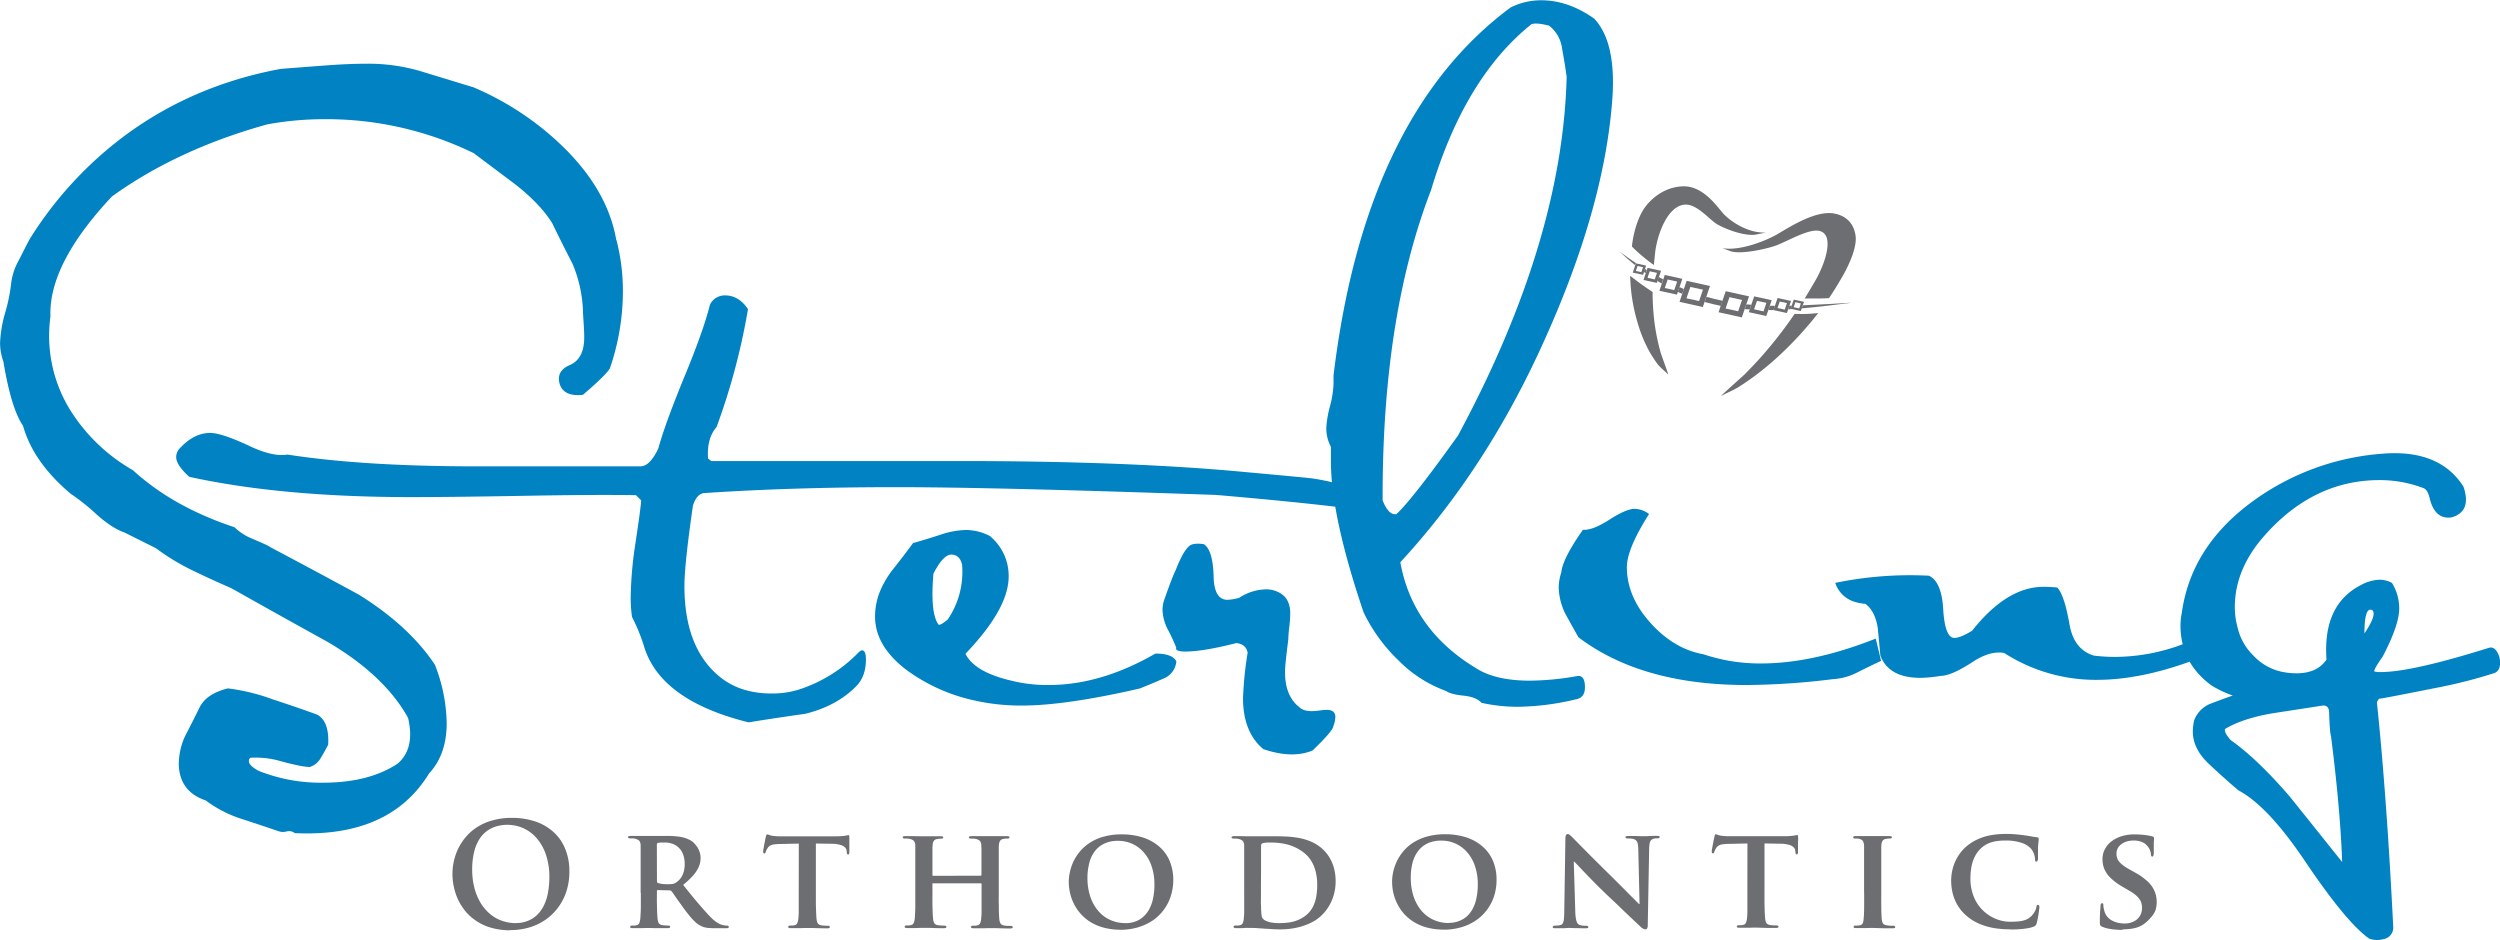 <svg xmlns="http://www.w3.org/2000/svg" xmlns:xlink="http://www.w3.org/1999/xlink" id="fe74bcf8-6ef3-4564-9105-5db0803949c8" data-name="Layer 1" viewBox="0 0 964.86 362.8"><defs><style> .aeb3c4ff-fca2-4a43-9c80-1983d572d79b { isolation: isolate; } .b36c6874-1ffd-4afa-875d-0658dcc68f21 { mask: url(#f52868bb-ed73-4132-9ece-b569aad50272); } .a3e69999-1d79-4b6d-82cc-08fa2f2ed456 { mix-blend-mode: multiply; } .bad36825-1000-4385-950d-e871d536c601 { clip-path: url(#a23d0153-086c-4277-b1cd-43a6c229bfe6); } .a3a2e7d6-8187-4f66-9164-0cbf0e335eed { fill: none; } .fc3d83d7-0008-4f71-aed6-753e40122772 { fill: url(#f0a9c968-8588-47f4-9b42-43947b25b4ee); } .a7474f9c-5c7a-401a-a298-3988be285e2b { mask: url(#e3863e13-cb56-4946-b111-20fb9b077ab8); } .b3f25090-1064-400a-989c-806b4a61b0a7 { clip-path: url(#b537443b-b704-4608-af39-5299a4bbc32a); } .a3cb8de6-eba2-4f0c-ae57-8415ef30b2d4 { fill: url(#eef58ac1-7077-49ac-b813-3b34c1853ab1); } .bb5b0170-61cd-4db9-a693-3df5641ae6b3 { mask: url(#f5e3ca91-8b9e-4949-ad4e-a9bf08ba674f); } .ef608e91-1d13-471d-8ac2-888c511a6b71 { clip-path: url(#a7804e91-76b1-4e91-a1e3-efff861667ab); } .b042893c-09a7-4bbc-a94e-c22ef606151b { fill: url(#a90aaec0-0986-4fad-8b17-1fc3ce4683e0); } .bb234a4b-fb7c-44ee-a56b-c714d412572b { mask: url(#b66151ab-f6c0-48cc-bd54-043d10281970); } .f7c76619-be60-405b-8aaf-887bc20bf972 { fill: url(#b9562ab0-b925-44c8-9acf-961ebce0085a); } .ae978a7d-e727-4f3e-80c8-c1c87404b4fb, .ea8f3efd-c876-456d-8814-698fd14e3612 { fill: #6d6e71; } .bec6a61a-d397-48fe-b9a4-3ad25f21477d, .ea8f3efd-c876-456d-8814-698fd14e3612 { fill-rule: evenodd; } .fc6044d9-795b-45f9-ad9e-8ace1572ff5a { mask: url(#b70f8843-65b7-4e54-9d5c-f55bb7044ffa); } .b15aed0f-9b9a-4f03-b1c8-f53cd6bfe05e { clip-path: url(#ef032621-78c7-44fd-b42a-c7c31fc184fd); } .eda0baec-bf33-49e9-91ef-03fad0d82bf9 { clip-path: url(#a48deb46-335e-48e8-98b5-215ce9e33e1c); } .a545c377-98c6-4645-b3cb-3a082c2ea86e { mask: url(#b78b9298-56a7-4765-a4fc-2d563ff4ccbe); } .bd2e886f-c25c-4aed-bc6a-af9c56313e28 { clip-path: url(#e9c3eb5b-9f2b-468f-a43e-302fef11fb84); } .e936c717-aa4d-4c6d-9cc8-fe7e1025f716 { fill: url(#e0e6809f-71eb-4413-ab00-39495ca9024c); } .aa08176c-9f95-470e-9083-e868e36bcf56 { mask: url(#aba8f5f5-ce72-4d65-bf0a-f263ebaa3463); } .bcaf9ada-03be-4a35-80ef-b35a1d81b3c0 { clip-path: url(#a14c8e9d-9f5a-43e0-93be-727a3de32a01); } .abf3eeec-eecf-44b2-afa2-168144546a97 { clip-path: url(#bdb3f4ac-8e47-4bfa-ac50-7f3f49b79ebb); } .baacb4f4-ebb3-42db-9965-687689dcbb40 { mask: url(#a6f86edb-46fd-434d-a6ba-fd28c2ba2bcb); } .ac6550c2-1aa2-40e1-8a41-f7c084d856a0 { clip-path: url(#a71d7a70-bc17-4b31-a74f-58f8f6c0850d); } .aef06fe5-a699-4390-b25f-63ce79ca779a { fill: url(#a5706a70-2aa4-40e1-99d5-6df7aa337fc9); } .bec6a61a-d397-48fe-b9a4-3ad25f21477d { fill: #0082c3; } .b08f0223-0f9e-4360-8367-89231c06b6f9 { filter: url(#eed841d3-f701-4c84-856b-5f60d84dde24); } .efe5ab29-e925-4bfa-8ee1-182accee97a7 { filter: url(#ba38b8f8-279d-44f1-8639-13c45cd30db3); } .aac1a194-ee31-48f0-82a5-6a234f40b850 { filter: url(#aaca161c-afea-4843-a4db-c73f0c56d995); } .f89eddb2-0fed-409a-a32f-1245de91e775 { filter: url(#b6c46ed2-11fc-418c-ac0f-7dcfec2a5bae); } .a7967827-0c05-47dc-8983-a5ddff2afbdf { filter: url(#efb48056-ec1c-4d56-8830-83583db59faf); } .a6d25d27-a032-44ee-b1a3-e69daa3917b8 { filter: url(#edeb8eaf-83fd-4d11-a5aa-14d168b58f73); } .a93a9770-3537-40a8-9528-67703b143035 { filter: url(#b8481270-2521-479c-a0c4-3bd483da788a); } .f2dc1a15-4232-498b-a77f-ef2500b27318 { filter: url(#a51cdbef-59af-4959-a0cd-58a70c3e0ae8); } </style><filter id="a51cdbef-59af-4959-a0cd-58a70c3e0ae8" x="712.76" y="-8405.2" width="74.43" height="32766" filterUnits="userSpaceOnUse" color-interpolation-filters="sRGB"></filter><mask id="f52868bb-ed73-4132-9ece-b569aad50272" x="712.76" y="-8405.2" width="74.43" height="32766" maskUnits="userSpaceOnUse"><g class="f2dc1a15-4232-498b-a77f-ef2500b27318"></g></mask><clipPath id="a23d0153-086c-4277-b1cd-43a6c229bfe6"><path class="a3a2e7d6-8187-4f66-9164-0cbf0e335eed" d="M751.35,168.77a164.94,164.94,0,0,1-10.49,13.81c-3,3.52-5.71,6.42-8.82,9.56-.89.9-4.68,4.24-7,6.4h0c1.57-.78,3.69-1.71,5.11-2.62,2.24-1.42,4-2.62,6.23-4.27a115.25,115.25,0,0,0,11.95-10.27A140.22,140.22,0,0,0,760,168.5a51.67,51.67,0,0,1-8.64.27m-6.07-31.15c-4.21,2.52-11.92,5.61-18.2,5.92l.06,0c4.16,1.23,14.14-1,17.59-2.35,4.25-1.61,12.15-6.31,16.28-5.6,4.43.79,3.92,6.61,1.87,12.35a42.89,42.89,0,0,1-3.65,8.1l-2.15,3.67-1.2,2h2.94c2.07,0,4.14,0,6.17-.14,1.47-2.21,3-4.61,4.53-7.26l.43-.73a51.28,51.28,0,0,0,3.91-8.21,20,20,0,0,0,1.09-5.59v-.25c0-.24,0-.48,0-.71-.38-3.83-2.62-7.88-8.43-8.88a10.63,10.63,0,0,0-1.89-.16c-6.45,0-14.5,4.95-19.31,7.81"></path></clipPath><linearGradient id="f0a9c968-8588-47f4-9b42-43947b25b4ee" x1="-211.32" y1="818.42" x2="-208.84" y2="818.42" gradientTransform="matrix(-20.68, 0, 0, -20.68, -3546.66, 17085.25)" gradientUnits="userSpaceOnUse"><stop offset="0" stop-color="#fff"></stop><stop offset="1" stop-color="#231f20"></stop></linearGradient><filter id="b8481270-2521-479c-a0c4-3bd483da788a" x="700.32" y="-8405.2" width="99.31" height="32766" filterUnits="userSpaceOnUse" color-interpolation-filters="sRGB"></filter><mask id="e3863e13-cb56-4946-b111-20fb9b077ab8" x="700.32" y="-8405.2" width="99.31" height="32766" maskUnits="userSpaceOnUse"><g class="a93a9770-3537-40a8-9528-67703b143035"></g></mask><clipPath id="b537443b-b704-4608-af39-5299a4bbc32a"><path class="a3a2e7d6-8187-4f66-9164-0cbf0e335eed" d="M751.35,168.77a164.94,164.94,0,0,1-10.49,13.81c-3,3.52-5.71,6.42-8.82,9.56-.89.9-4.69,4.24-7,6.41,1.57-.78,3.7-1.72,5.12-2.63,2.24-1.42,4-2.62,6.23-4.27a115.25,115.25,0,0,0,11.95-10.27A140.22,140.22,0,0,0,760,168.5a51.67,51.67,0,0,1-8.64.27m-6.07-31.15c-4.21,2.52-11.92,5.61-18.2,5.92l.06,0c4.16,1.23,14.14-1,17.59-2.35,4.25-1.61,12.15-6.31,16.28-5.6,4.43.79,3.92,6.61,1.87,12.35a42.89,42.89,0,0,1-3.65,8.1l-2.15,3.67-1.2,2h2.94c2.07,0,4.14,0,6.17-.14,1.47-2.21,3-4.61,4.53-7.26l.43-.73a51.28,51.28,0,0,0,3.91-8.21,19.68,19.68,0,0,0,1.09-5.61v-.22a5.79,5.79,0,0,0,0-.72c-.38-3.83-2.62-7.88-8.42-8.88a10.75,10.75,0,0,0-1.9-.16c-6.45,0-14.5,4.95-19.31,7.81"></path></clipPath><linearGradient id="eef58ac1-7077-49ac-b813-3b34c1853ab1" x1="-205.69" y1="815.2" x2="-203.21" y2="815.2" gradientTransform="matrix(-15.69, 0, 0, -15.69, -2422.66, 12958.09)" xlink:href="#f0a9c968-8588-47f4-9b42-43947b25b4ee"></linearGradient><filter id="edeb8eaf-83fd-4d11-a5aa-14d168b58f73" x="675.72" y="-8405.2" width="73.66" height="32766" filterUnits="userSpaceOnUse" color-interpolation-filters="sRGB"></filter><mask id="f5e3ca91-8b9e-4949-ad4e-a9bf08ba674f" x="675.72" y="-8405.2" width="73.66" height="32766" maskUnits="userSpaceOnUse"><g class="a6d25d27-a032-44ee-b1a3-e69daa3917b8"></g></mask><clipPath id="a7804e91-76b1-4e91-a1e3-efff861667ab"><path class="a3a2e7d6-8187-4f66-9164-0cbf0e335eed" d="M691.08,171a54.12,54.12,0,0,0,4.61,11.27,50.48,50.48,0,0,0,3.12,4.82,27.37,27.37,0,0,0,3.16,3.11c-.82-2.36-2.22-6-2.46-7A83.89,83.89,0,0,1,697.42,173a94.32,94.32,0,0,1-.84-12.7c-2.81-1.83-5.57-3.83-8.27-6A68.78,68.78,0,0,0,691.08,171m17.19-51.5H708c-6.26.29-11.09,3.92-14,7.55a22.2,22.2,0,0,0-3.35,6.37,41.36,41.36,0,0,0-1.74,8.28,64.06,64.06,0,0,0,8.29,7l.34-3.31a36.77,36.77,0,0,1,1.92-8.23c1.87-5.75,5.29-11.37,10-11.59,4.45-.22,8.89,5.24,11.88,7.28,2.43,1.66,10.51,5,15.33,4.29l.08,0a24.4,24.4,0,0,1-13.52-7.8c-2.86-3.51-7.65-9.67-14.42-9.84Z"></path></clipPath><linearGradient id="a90aaec0-0986-4fad-8b17-1fc3ce4683e0" x1="-211.32" y1="819.54" x2="-208.84" y2="819.54" gradientTransform="matrix(-20.67, 0, 0, -20.67, -3586.43, 17098.57)" xlink:href="#f0a9c968-8588-47f4-9b42-43947b25b4ee"></linearGradient><filter id="efb48056-ec1c-4d56-8830-83583db59faf" x="674.98" y="-8405.2" width="75.12" height="32766" filterUnits="userSpaceOnUse" color-interpolation-filters="sRGB"></filter><mask id="b66151ab-f6c0-48cc-bd54-043d10281970" x="674.98" y="-8405.2" width="75.12" height="32766" maskUnits="userSpaceOnUse"><g class="a7967827-0c05-47dc-8983-a5ddff2afbdf"></g></mask><linearGradient id="b9562ab0-b925-44c8-9acf-961ebce0085a" x1="-208.94" y1="820.03" x2="-206.45" y2="820.03" gradientTransform="matrix(-18.31, 0, 0, -18.31, -3060.6, 15168.47)" xlink:href="#f0a9c968-8588-47f4-9b42-43947b25b4ee"></linearGradient><filter id="b6c46ed2-11fc-418c-ac0f-7dcfec2a5bae" x="712.76" y="111.56" width="74.43" height="95.88" filterUnits="userSpaceOnUse" color-interpolation-filters="sRGB"></filter><mask id="b70f8843-65b7-4e54-9d5c-f55bb7044ffa" x="653.64" y="64.94" width="74.43" height="95.88" maskUnits="userSpaceOnUse"><g class="f89eddb2-0fed-409a-a32f-1245de91e775"><g transform="translate(-59.12 -46.62)"><g class="aeb3c4ff-fca2-4a43-9c80-1983d572d79b"><g class="aeb3c4ff-fca2-4a43-9c80-1983d572d79b"><g class="b36c6874-1ffd-4afa-875d-0658dcc68f21"><g class="a3e69999-1d79-4b6d-82cc-08fa2f2ed456"><g class="bad36825-1000-4385-950d-e871d536c601"><rect class="fc3d83d7-0008-4f71-aed6-753e40122772" x="711.66" y="133.39" width="76.64" height="61.56" transform="translate(452.69 872.02) rotate(-79.57)"></rect></g></g></g></g></g></g></g></mask><clipPath id="ef032621-78c7-44fd-b42a-c7c31fc184fd" transform="translate(-59.12 -46.62)"><rect class="a3a2e7d6-8187-4f66-9164-0cbf0e335eed" x="715.23" y="111.56" width="71.72" height="67.49"></rect></clipPath><clipPath id="a48deb46-335e-48e8-98b5-215ce9e33e1c" transform="translate(-59.12 -46.62)"><rect class="a3a2e7d6-8187-4f66-9164-0cbf0e335eed" x="727.09" y="129.81" width="47.87" height="31.94"></rect></clipPath><filter id="aaca161c-afea-4843-a4db-c73f0c56d995" x="700.32" y="111.56" width="99.31" height="104.93" filterUnits="userSpaceOnUse" color-interpolation-filters="sRGB"></filter><mask id="b78b9298-56a7-4765-a4fc-2d563ff4ccbe" x="641.2" y="64.94" width="99.31" height="104.93" maskUnits="userSpaceOnUse"><g class="aac1a194-ee31-48f0-82a5-6a234f40b850"><g transform="translate(-59.12 -46.62)"><g class="aeb3c4ff-fca2-4a43-9c80-1983d572d79b"><g class="aeb3c4ff-fca2-4a43-9c80-1983d572d79b"><g class="a7474f9c-5c7a-401a-a298-3988be285e2b"><g class="a3e69999-1d79-4b6d-82cc-08fa2f2ed456"><g class="b3f25090-1064-400a-989c-806b4a61b0a7"><rect class="a3cb8de6-eba2-4f0c-ae57-8415ef30b2d4" x="708.59" y="127.78" width="82.78" height="72.8" transform="translate(306.4 790.8) rotate(-67.05)"></rect></g></g></g></g></g></g></g></mask><clipPath id="e9c3eb5b-9f2b-468f-a43e-302fef11fb84" transform="translate(-59.12 -46.62)"><path class="a3a2e7d6-8187-4f66-9164-0cbf0e335eed" d="M745.28,137.62c-4.19,2.52-11.91,5.61-18.19,5.92l0,0c4.17,1.23,14.14-1,17.59-2.35,4.25-1.61,12.14-6.31,16.28-5.6,4.44.78,3.92,6.61,1.86,12.35a42.24,42.24,0,0,1-3.64,8.1l-2.14,3.67-1.21,2h3c2.06,0,4.14,0,6.15-.14,1.49-2.22,3-4.61,4.54-7.26l.43-.73a52.23,52.23,0,0,0,3.92-8.21,17.09,17.09,0,0,0,1-6.55c-.37-3.83-2.61-7.88-8.41-8.88a10.78,10.78,0,0,0-1.91-.16c-6.46,0-14.5,4.95-19.31,7.81"></path></clipPath><linearGradient id="e0e6809f-71eb-4413-ab00-39495ca9024c" x1="-178.82" y1="817.1" x2="-176.34" y2="817.1" gradientTransform="matrix(-6.64, 0, 0, -6.64, -408.82, 5574.85)" gradientUnits="userSpaceOnUse"><stop offset="0" stop-color="#fff"></stop><stop offset="1" stop-color="#fff"></stop></linearGradient><filter id="ba38b8f8-279d-44f1-8639-13c45cd30db3" x="675.72" y="110.15" width="73.66" height="88.69" filterUnits="userSpaceOnUse" color-interpolation-filters="sRGB"></filter><mask id="aba8f5f5-ce72-4d65-bf0a-f263ebaa3463" x="616.59" y="63.53" width="73.66" height="88.69" maskUnits="userSpaceOnUse"><g class="efe5ab29-e925-4bfa-8ee1-182accee97a7"><g transform="translate(-59.12 -46.62)"><g class="aeb3c4ff-fca2-4a43-9c80-1983d572d79b"><g class="aeb3c4ff-fca2-4a43-9c80-1983d572d79b"><g class="bb5b0170-61cd-4db9-a693-3df5641ae6b3"><g class="a3e69999-1d79-4b6d-82cc-08fa2f2ed456"><g class="ef608e91-1d13-471d-8ac2-888c511a6b71"><rect class="b042893c-09a7-4bbc-a94e-c22ef606151b" x="673.39" y="124.62" width="78.31" height="60.47" transform="translate(431.2 827.57) rotate(-79.57)"></rect></g></g></g></g></g></g></g></mask><clipPath id="a14c8e9d-9f5a-43e0-93be-727a3de32a01" transform="translate(-59.12 -46.62)"><rect class="a3a2e7d6-8187-4f66-9164-0cbf0e335eed" x="683.31" y="110.15" width="59.04" height="47.6"></rect></clipPath><clipPath id="bdb3f4ac-8e47-4bfa-ac50-7f3f49b79ebb" transform="translate(-59.12 -46.62)"><rect class="a3a2e7d6-8187-4f66-9164-0cbf0e335eed" x="688.9" y="119.51" width="47.89" height="29.22"></rect></clipPath><filter id="eed841d3-f701-4c84-856b-5f60d84dde24" x="674.98" y="110.15" width="75.12" height="89.19" filterUnits="userSpaceOnUse" color-interpolation-filters="sRGB"></filter><mask id="a6f86edb-46fd-434d-a6ba-fd28c2ba2bcb" x="615.86" y="63.53" width="75.12" height="89.19" maskUnits="userSpaceOnUse"><g class="b08f0223-0f9e-4360-8367-89231c06b6f9"><g transform="translate(-59.12 -46.62)"><g class="aeb3c4ff-fca2-4a43-9c80-1983d572d79b"><g class="aeb3c4ff-fca2-4a43-9c80-1983d572d79b"><g class="bb234a4b-fb7c-44ee-a56b-c714d412572b"><g class="a3e69999-1d79-4b6d-82cc-08fa2f2ed456"><g class="ef608e91-1d13-471d-8ac2-888c511a6b71"><rect class="f7c76619-be60-405b-8aaf-887bc20bf972" x="673.2" y="124.29" width="78.7" height="61.14" transform="translate(423.74 824.4) rotate(-78.93)"></rect></g></g></g></g></g></g></g></mask><clipPath id="a71d7a70-bc17-4b31-a74f-58f8f6c0850d" transform="translate(-59.12 -46.62)"><path class="a3a2e7d6-8187-4f66-9164-0cbf0e335eed" d="M708.38,119.51H708c-6.26.29-11.07,3.92-14,7.55a22.2,22.2,0,0,0-3.35,6.37,40,40,0,0,0-1.73,8.28,62.74,62.74,0,0,0,8.29,7l.34-3.31a37.27,37.27,0,0,1,1.91-8.23c1.87-5.75,5.29-11.37,10-11.59,4.45-.22,8.89,5.24,11.89,7.28,2.43,1.66,10.5,5,15.31,4.29l.08,0a24.41,24.41,0,0,1-13.5-7.8c-2.88-3.53-7.7-9.74-14.54-9.84Z"></path></clipPath><linearGradient id="a5706a70-2aa4-40e1-99d5-6df7aa337fc9" x1="-187.91" y1="827.77" x2="-185.43" y2="827.77" gradientTransform="matrix(-8.03, 0, 0, -8.03, -774.32, 6780.24)" xlink:href="#e0e6809f-71eb-4413-ab00-39495ca9024c"></linearGradient></defs><g><path class="ae978a7d-e727-4f3e-80c8-c1c87404b4fb" d="M256,405.59a25.75,25.75,0,0,0,7.78-1.14,21.83,21.83,0,0,0,6.34-3.19,21,21,0,0,0,4.75-4.88,21.69,21.69,0,0,0,3-6.25,24.46,24.46,0,0,0,1-7.19,22.41,22.41,0,0,0-1.56-8.57,17.6,17.6,0,0,0-4.44-6.51,19.68,19.68,0,0,0-7-4.15,29.07,29.07,0,0,0-9.29-1.45,27.37,27.37,0,0,0-7.44,1,21,21,0,0,0-5.84,2.56,19.37,19.37,0,0,0-4.34,3.76,22,22,0,0,0-3,4.56,22.78,22.78,0,0,0-1.66,14.83,22.16,22.16,0,0,0,1.68,5,22.45,22.45,0,0,0,2.93,4.53,19.18,19.18,0,0,0,4.28,3.7,19.4,19.4,0,0,0,5.65,2.52,26,26,0,0,0,7.16.94m2.33-2.76a16.19,16.19,0,0,1-5.85-1.05,14.59,14.59,0,0,1-4.71-2.91,16.94,16.94,0,0,1-3.49-4.43,21.74,21.74,0,0,1-2.17-5.67,27.61,27.61,0,0,1-.75-6.55,28.54,28.54,0,0,1,.8-7.08,15.87,15.87,0,0,1,2.16-5,11.41,11.41,0,0,1,3.1-3.13,11.62,11.62,0,0,1,3.68-1.64,15.2,15.2,0,0,1,10.2.91,14.94,14.94,0,0,1,5.14,4,18.83,18.83,0,0,1,3.44,6.32,26.34,26.34,0,0,1,1.26,8.35,33.41,33.41,0,0,1-.68,6.88,18.1,18.1,0,0,1-1.78,4.85,12.52,12.52,0,0,1-2.49,3.18,10.94,10.94,0,0,1-2.82,1.85,12.44,12.44,0,0,1-2.75.88,12.69,12.69,0,0,1-2.29.21m48.12-11.66c0,1.44,0,2.8,0,4.07s0,2.4-.06,3.4-.09,1.85-.16,2.53a5.31,5.31,0,0,1-.4,1.68,1.42,1.42,0,0,1-1,.8c-.22.05-.47.1-.76.14s-.6,0-1,0a1.14,1.14,0,0,0-.61.17.39.39,0,0,0-.15.33.39.39,0,0,0,.23.38,1.61,1.61,0,0,0,.7.13c.5,0,1,0,1.62,0s1.16,0,1.75,0l1.54-.06c.47,0,.82,0,1.06,0s.56,0,1.08,0l1.92.06c.73,0,1.51,0,2.3,0s1.55,0,2.27,0a1.87,1.87,0,0,0,.73-.13.41.41,0,0,0,.26-.38.49.49,0,0,0-.15-.33.84.84,0,0,0-.45-.17h-.73l-.85-.06-.8-.1a2.19,2.19,0,0,1-1.11-.42,1.86,1.86,0,0,1-.54-.85,5.66,5.66,0,0,1-.23-1.21c-.07-.68-.13-1.51-.17-2.51s-.06-2.14-.09-3.4,0-2.63,0-4.09v-.67a.37.37,0,0,1,.11-.29.35.35,0,0,1,.28-.09l4.36.11a1.73,1.73,0,0,1,.47.06,1.07,1.07,0,0,1,.42.28,10.35,10.35,0,0,1,.71.94c.3.44.68,1,1.09,1.58s.86,1.24,1.34,1.9,1,1.33,1.44,2c.9,1.21,1.71,2.27,2.46,3.17a24.61,24.61,0,0,0,2.12,2.29,9,9,0,0,0,2.06,1.44,7.34,7.34,0,0,0,1.32.55,13.19,13.19,0,0,0,1.69.31c.64,0,1.4.09,2.29.09h4.64a2,2,0,0,0,.71-.11.41.41,0,0,0,.23-.4.49.49,0,0,0-.15-.33.87.87,0,0,0-.45-.17h-.54a3.26,3.26,0,0,1-.62-.11,7.09,7.09,0,0,1-1.1-.26,7.18,7.18,0,0,1-1.72-.86,14.59,14.59,0,0,1-2.39-2c-1.45-1.47-3-3.26-4.81-5.35s-3.7-4.48-5.84-7.13a30.66,30.66,0,0,0,3.85-3.62,13.17,13.17,0,0,0,2.2-3.39,8.59,8.59,0,0,0,.69-3.38,7.17,7.17,0,0,0-.35-2.22,8.24,8.24,0,0,0-.85-1.85,9.55,9.55,0,0,0-1.12-1.45,7,7,0,0,0-1.1-1,11.43,11.43,0,0,0-2.87-1.28,17.48,17.48,0,0,0-3.18-.56,31.57,31.57,0,0,0-3.18-.15c-.39,0-.92,0-1.58,0l-2.15,0-2.16,0-1.68,0-1.11,0-1.63,0c-.62,0-1.25,0-1.94,0s-1.31,0-2,0a2.79,2.79,0,0,0-.82.1c-.19.08-.28.17-.28.35a.39.39,0,0,0,.23.37,1.26,1.26,0,0,0,.61.13c.35,0,.72,0,1.09,0a4.39,4.39,0,0,1,.83.13,3.67,3.67,0,0,1,1.2.5,1.65,1.65,0,0,1,.65.76,3.69,3.69,0,0,1,.25,1.27c0,.29,0,.61,0,.92s0,.72,0,1.17,0,1,0,1.72v14.43Zm6.18-18.63a.85.85,0,0,1,.1-.43.61.61,0,0,1,.34-.22,5.75,5.75,0,0,1,1.17-.13c.52,0,1.1,0,1.71,0a7.54,7.54,0,0,1,1.88.23,7.35,7.35,0,0,1,2,.8,7.12,7.12,0,0,1,1.77,1.51,7,7,0,0,1,1.27,2.38,10.75,10.75,0,0,1,.5,3.43,10.16,10.16,0,0,1-.49,3.28,6.94,6.94,0,0,1-1.18,2.27,6.64,6.64,0,0,1-1.48,1.4,3,3,0,0,1-.83.48,5,5,0,0,1-1,.24c-.41,0-.94.06-1.57.06a17.92,17.92,0,0,1-1.91-.09,12.23,12.23,0,0,1-1.8-.35.74.74,0,0,1-.34-.31,1.11,1.11,0,0,1-.1-.52Zm54.76,18.63c0,1.44,0,2.8,0,4.07s0,2.4,0,3.4-.09,1.85-.16,2.53a5,5,0,0,1-.41,1.68,1.42,1.42,0,0,1-1,.8,6.6,6.6,0,0,1-.72.14c-.31,0-.64,0-1,0a1.18,1.18,0,0,0-.62.17.47.47,0,0,0-.16.33.41.41,0,0,0,.25.38,1.58,1.58,0,0,0,.7.13c.48,0,1,0,1.65,0s1.21,0,1.84,0l1.67-.06c.51,0,.91,0,1.19,0l1.93,0c.82,0,1.75.06,2.77.08s2.07.05,3.14.05a1.7,1.7,0,0,0,.69-.13.42.42,0,0,0,.26-.38.46.46,0,0,0-.18-.33,1.16,1.16,0,0,0-.6-.17h-.82l-.88-.06c-.29,0-.56-.06-.78-.1a2.15,2.15,0,0,1-1.09-.42,1.74,1.74,0,0,1-.55-.84,5.78,5.78,0,0,1-.25-1.15c-.08-.71-.12-1.57-.16-2.58s-.08-2.15-.1-3.42V372.17l6.12.1a11.42,11.42,0,0,1,3.41.46,3.94,3.94,0,0,1,1.76,1,2,2,0,0,1,.58,1.24l.05.51a2,2,0,0,0,.16.72.38.38,0,0,0,.4.19.29.29,0,0,0,.3-.19,1.56,1.56,0,0,0,.14-.57c0-.31,0-.74,0-1.25s0-1.09,0-1.67,0-1.14,0-1.62,0-.89,0-1.15a2.94,2.94,0,0,0-.06-.77.32.32,0,0,0-.34-.22,2.6,2.6,0,0,0-.41.06c-.22.05-.51.1-.9.16a12,12,0,0,1-1.35.14c-.55.05-1.2.08-2,.08H362.22c-.81,0-1.65,0-2.5,0s-1.63-.1-2.37-.18a6.82,6.82,0,0,1-1.36-.34,2.38,2.38,0,0,0-.73-.21.41.41,0,0,0-.35.21,2.65,2.65,0,0,0-.21.67c0,.08-.07.31-.16.65l-.25,1.3c-.11.49-.21,1-.29,1.51s-.18,1-.25,1.37a7.05,7.05,0,0,0-.09.86,1.26,1.26,0,0,0,.09.57.36.36,0,0,0,.35.2.46.46,0,0,0,.36-.15,1.17,1.17,0,0,0,.18-.45c.06-.18.15-.4.27-.68a5.28,5.28,0,0,1,.56-.92,2.49,2.49,0,0,1,.92-.84,4.93,4.93,0,0,1,1.47-.44,17.37,17.37,0,0,1,2.31-.16l7.24-.16Zm51.94-6.57a.37.37,0,0,1-.23-.07.29.29,0,0,1-.11-.26v-5.41c0-1.17,0-2.12,0-2.89s0-1.32,0-1.79,0-.89.07-1.25a3.49,3.49,0,0,1,.45-1.8,1.82,1.82,0,0,1,1.37-.73c.28-.06.52-.1.76-.13a4.49,4.49,0,0,1,.62,0,1.49,1.49,0,0,0,.68-.13.4.4,0,0,0,.2-.37.35.35,0,0,0-.25-.35,2.22,2.22,0,0,0-.74-.1c-.49,0-1.05,0-1.66,0l-1.86,0-1.73,0-1.21,0-1.87,0-2.55-.05c-.93,0-1.83,0-2.71,0a2.47,2.47,0,0,0-.77.1c-.19.08-.28.17-.28.35a.42.42,0,0,0,.22.37,1.35,1.35,0,0,0,.61.13c.36,0,.74,0,1.1,0a4.39,4.39,0,0,1,.83.13,3.83,3.83,0,0,1,1.21.5,1.77,1.77,0,0,1,.65.76,3.72,3.72,0,0,1,.24,1.27c0,.29,0,.61,0,.92s0,.72,0,1.17,0,1,0,1.72v14.43c0,1.44,0,2.8,0,4.07s0,2.4-.06,3.4-.08,1.85-.15,2.53a5,5,0,0,1-.41,1.68,1.42,1.42,0,0,1-1,.8c-.22.05-.47.1-.76.14s-.6,0-.95,0a1.12,1.12,0,0,0-.62.17.43.43,0,0,0-.16.33.42.42,0,0,0,.24.38,1.68,1.68,0,0,0,.7.13c.5,0,1,0,1.64,0s1.2,0,1.79,0l1.65-.06c.49,0,.88,0,1.17,0l2,0c.83,0,1.77.06,2.78.08s2.09.05,3.15.05a1.77,1.77,0,0,0,.73-.13.41.41,0,0,0,.28-.38.44.44,0,0,0-.19-.33,1.15,1.15,0,0,0-.59-.17h-.82l-.89-.06-.78-.1a2.19,2.19,0,0,1-1.09-.42,1.82,1.82,0,0,1-.55-.84,5.2,5.2,0,0,1-.23-1.15c-.08-.71-.14-1.55-.17-2.55s-.08-2.12-.09-3.37,0-2.59,0-4v-3.6a.25.25,0,0,1,.11-.23.43.43,0,0,1,.23,0h18.34a.37.37,0,0,1,.19.07.31.31,0,0,1,.09.21v3.6c0,1.44,0,2.78,0,4s0,2.38,0,3.36-.09,1.81-.16,2.49a5,5,0,0,1-.41,1.68,1.42,1.42,0,0,1-1,.8c-.22.05-.47.1-.75.14s-.63,0-1,0a1.08,1.08,0,0,0-.58.17.41.41,0,0,0-.19.33.4.4,0,0,0,.28.38,1.94,1.94,0,0,0,.77.13c.47,0,1,0,1.65,0s1.22,0,1.84,0l1.72-.06c.52,0,.91,0,1.2,0l1.87,0c.81,0,1.72.06,2.72.08s2,.05,3.09.05a1.68,1.68,0,0,0,.72-.13.43.43,0,0,0,.28-.38.43.43,0,0,0-.22-.33,1.09,1.09,0,0,0-.56-.17c-.4,0-.83,0-1.29,0s-.84-.09-1.2-.14a2.39,2.39,0,0,1-1.13-.42,1.74,1.74,0,0,1-.55-.84,4.65,4.65,0,0,1-.25-1.15c-.07-.71-.12-1.57-.16-2.58s0-2.15-.05-3.42,0-2.63,0-4.07V379.25c0-1,0-1.84,0-2.51s0-1.25,0-1.72,0-.84,0-1.17,0-.63.05-.92a3.82,3.82,0,0,1,.45-1.8,1.79,1.79,0,0,1,1.32-.73c.3-.06.56-.1.8-.13a4.88,4.88,0,0,1,.64,0,1.47,1.47,0,0,0,.65-.13.41.41,0,0,0,.23-.37c0-.18-.09-.27-.26-.35a2.48,2.48,0,0,0-.79-.1c-.49,0-1,0-1.6,0s-1.2,0-1.79,0l-1.65,0-1.21,0-1.31,0-1.83,0c-.68,0-1.38,0-2.09,0s-1.39,0-2.06,0a2.6,2.6,0,0,0-.8.1.36.36,0,0,0-.25.35c0,.33.27.5.83.5.35,0,.69,0,1,0a4.52,4.52,0,0,1,.84.13,3.83,3.83,0,0,1,1.21.5,1.75,1.75,0,0,1,.64.76,3.69,3.69,0,0,1,.25,1.27c0,.36,0,.77.05,1.25s0,1.07,0,1.79,0,1.72,0,2.89,0,2.65,0,4.4v1a.35.35,0,0,1-.09.26.3.3,0,0,1-.19.07Zm72.21,20.83a24.5,24.5,0,0,0,6.94-1,20.63,20.63,0,0,0,5.67-2.7,17.89,17.89,0,0,0,4.22-4.15,18.18,18.18,0,0,0,2.65-5.28,20.8,20.8,0,0,0,.92-6.13,19.07,19.07,0,0,0-1.39-7.3,15.11,15.11,0,0,0-4-5.52,17.88,17.88,0,0,0-6.26-3.52,26.31,26.31,0,0,0-8.29-1.23,25,25,0,0,0-6.63.81,19.07,19.07,0,0,0-5.21,2.17,17.13,17.13,0,0,0-3.89,3.21,17.86,17.86,0,0,0-2.65,3.87,18.52,18.52,0,0,0-1.51,4.19,17.79,17.79,0,0,0-.5,4.14,19.19,19.19,0,0,0,.5,4.27,18,18,0,0,0,1.52,4.21,17.19,17.19,0,0,0,2.63,3.85,17.41,17.41,0,0,0,3.8,3.16,18.69,18.69,0,0,0,5.06,2.12,24.52,24.52,0,0,0,6.38.8m2-2.55a14.21,14.21,0,0,1-6.15-1.34,13.14,13.14,0,0,1-4.62-3.68,16.44,16.44,0,0,1-2.91-5.5,22.33,22.33,0,0,1-1-6.77,22.82,22.82,0,0,1,.71-5.95,12.36,12.36,0,0,1,1.88-4.15,9.6,9.6,0,0,1,2.7-2.63,11.23,11.23,0,0,1,3.18-1.36,12.9,12.9,0,0,1,3.29-.38,13.58,13.58,0,0,1,5.53,1.15,13.28,13.28,0,0,1,4.46,3.34,15.37,15.37,0,0,1,3,5.3,21.7,21.7,0,0,1,1.09,7,25,25,0,0,1-.59,5.76,14.72,14.72,0,0,1-1.54,4.07,11.18,11.18,0,0,1-2.15,2.68A10.05,10.05,0,0,1,498,402a10.19,10.19,0,0,1-2.4.73,10.34,10.34,0,0,1-2,.18m45.71-11.71c0,1.44,0,2.8,0,4.07s0,2.4,0,3.4-.1,1.85-.17,2.53a5.05,5.05,0,0,1-.4,1.68,1.46,1.46,0,0,1-1,.8c-.22.05-.47.1-.76.14s-.6,0-1,0a1.15,1.15,0,0,0-.62.17.43.43,0,0,0-.16.33.41.41,0,0,0,.25.38,1.57,1.57,0,0,0,.69.13c.5,0,1,0,1.63,0s1.16,0,1.74-.07,1.12,0,1.61,0,.87,0,1.15,0c.63,0,1.35,0,2.2.08s1.75.11,2.73.19l3,.18c1,.07,1.93.1,2.82.1a29.61,29.61,0,0,0,6-.55,25.51,25.51,0,0,0,4.68-1.39,18.71,18.71,0,0,0,3.39-1.78,14.4,14.4,0,0,0,2.21-1.81,16.24,16.24,0,0,0,2.61-3.29,17.27,17.27,0,0,0,1.93-4.37,18.6,18.6,0,0,0,.76-5.43,19,19,0,0,0-.64-5,15.81,15.81,0,0,0-1.67-4,14.55,14.55,0,0,0-2.27-2.94,15.29,15.29,0,0,0-4.44-3.1,22.4,22.4,0,0,0-5-1.6,39,39,0,0,0-5.2-.58c-1.71-.06-3.35-.11-4.87-.09-.75,0-1.5,0-2.27,0s-1.5,0-2.22,0l-2,0-1.46,0-1.88,0-2.51-.05c-.88,0-1.76,0-2.62,0a2.82,2.82,0,0,0-.83.1c-.19.08-.29.17-.29.35a.4.4,0,0,0,.24.37,1.26,1.26,0,0,0,.59.13c.38,0,.74,0,1.1,0a4.52,4.52,0,0,1,.84.13,3.73,3.73,0,0,1,1.21.5,1.69,1.69,0,0,1,.64.76,3.47,3.47,0,0,1,.25,1.27c0,.29,0,.61,0,.92s0,.72,0,1.17,0,1,0,1.72v14.43Zm6.51-9v-3.67q0-1.78,0-3.24c0-.95,0-1.71,0-2.26a1.19,1.19,0,0,1,.14-.62.84.84,0,0,1,.46-.31,2.08,2.08,0,0,1,.74-.19c.34-.05.72-.09,1.12-.11s.8,0,1.13,0c1,0,2,0,3.1.14a24.61,24.61,0,0,1,3.44.6,18.45,18.45,0,0,1,3.59,1.37,16.53,16.53,0,0,1,3.47,2.36,11.13,11.13,0,0,1,1.62,1.79,14.76,14.76,0,0,1,1.46,2.54,16,16,0,0,1,1,3.3,19.83,19.83,0,0,1,.4,4.09,26.2,26.2,0,0,1-.36,4.61,14.44,14.44,0,0,1-1.3,4,10.3,10.3,0,0,1-2.47,3.11,13.28,13.28,0,0,1-3.08,1.9,14.2,14.2,0,0,1-3.48,1,25.47,25.47,0,0,1-4.06.28,16.22,16.22,0,0,1-3.21-.28,8.38,8.38,0,0,1-2.07-.71,3,3,0,0,1-1.08-.9,2.21,2.21,0,0,1-.3-.82,10.34,10.34,0,0,1-.16-1.22c0-.45-.06-.86-.08-1.27s0-.9-.06-1.78,0-2,0-3.26,0-2.78,0-4.46Z" transform="translate(-59.12 -46.62)"></path><path class="ae978a7d-e727-4f3e-80c8-c1c87404b4fb" d="M616.33,405.43a24.48,24.48,0,0,0,6.93-1,19.52,19.52,0,0,0,5.66-2.71,17.52,17.52,0,0,0,4.23-4.14,18.26,18.26,0,0,0,2.66-5.29,20.68,20.68,0,0,0,.9-6.12,18.88,18.88,0,0,0-1.38-7.3,15.23,15.23,0,0,0-4-5.53,18,18,0,0,0-6.26-3.52,26.65,26.65,0,0,0-8.29-1.23,25.81,25.81,0,0,0-6.63.82,19.41,19.41,0,0,0-5.22,2.18,16.74,16.74,0,0,0-3.88,3.2,18.55,18.55,0,0,0-4.66,12.2,20.42,20.42,0,0,0,.49,4.27,18.53,18.53,0,0,0,1.53,4.21,17,17,0,0,0,6.42,7,18.92,18.92,0,0,0,5.07,2.14,25,25,0,0,0,6.39.79m2-2.55a14,14,0,0,1-6.17-1.35,13.25,13.25,0,0,1-4.61-3.66,17,17,0,0,1-2.91-5.51,22.65,22.65,0,0,1-1-6.77,23.41,23.41,0,0,1,.69-6,13,13,0,0,1,1.89-4.15,10.28,10.28,0,0,1,2.7-2.62,10.49,10.49,0,0,1,3.17-1.36,13,13,0,0,1,3.31-.38,13,13,0,0,1,10,4.5,15.45,15.45,0,0,1,3,5.28,21.48,21.48,0,0,1,1.11,7,25.42,25.42,0,0,1-.6,5.76,14.65,14.65,0,0,1-1.54,4.07,10.82,10.82,0,0,1-2.16,2.68,9.14,9.14,0,0,1-2.44,1.53,9.71,9.71,0,0,1-2.42.75,10.9,10.9,0,0,1-2,.18m48.2-23.64h.15c.26.21.72.69,1.43,1.43s1.58,1.68,2.62,2.76,2.2,2.28,3.45,3.56,2.55,2.56,3.88,3.85,2.61,2.5,4,3.79,2.64,2.54,3.92,3.76,2.47,2.34,3.55,3.36,2,1.9,2.78,2.62a4,4,0,0,0,.88.68,2.12,2.12,0,0,0,1.11.32.63.63,0,0,0,.53-.35,2.3,2.3,0,0,0,.25-1.13l.54-29.64a13.2,13.2,0,0,1,.2-2.09,2.44,2.44,0,0,1,.54-1.19,2.26,2.26,0,0,1,1-.58,3.94,3.94,0,0,1,.82-.13,3.78,3.78,0,0,1,.68,0,1.1,1.1,0,0,0,.63-.17.37.37,0,0,0,.2-.34.36.36,0,0,0-.3-.37,2.9,2.9,0,0,0-.8-.08c-1.2,0-2.22,0-3,.06s-1.41.06-1.7.06-.86,0-1.49,0l-2.2-.07c-.81,0-1.65,0-2.5,0a3.47,3.47,0,0,0-.87.08c-.23.06-.33.18-.34.37a.42.42,0,0,0,.15.34,1,1,0,0,0,.62.17H688a7,7,0,0,1,.92.08,3.13,3.13,0,0,1,.84.18,2.46,2.46,0,0,1,.94.64,3,3,0,0,1,.52,1.25,15,15,0,0,1,.19,2.25l.49,20.89h-.22c-.15-.14-.5-.49-1-1s-1.2-1.21-2-2-1.64-1.64-2.54-2.56-1.76-1.78-2.62-2.63l-2.3-2.29c-1.43-1.4-2.82-2.77-4.2-4.15s-2.71-2.67-3.95-3.92l-3.32-3.36c-1-1-1.78-1.8-2.38-2.41s-1-1-1.12-1.13a13.57,13.57,0,0,0-1.14-1.08,1.62,1.62,0,0,0-1-.48.75.75,0,0,0-.6.46,2.63,2.63,0,0,0-.23,1.15l-.44,27.85c0,1.34-.06,2.42-.13,3.23a4.65,4.65,0,0,1-.42,1.75,1.4,1.4,0,0,1-.94.7,6.16,6.16,0,0,1-1.1.18c-.4,0-.76.05-1.11.05a1.23,1.23,0,0,0-.55.14.5.5,0,0,0-.22.35.41.41,0,0,0,.29.42,2.23,2.23,0,0,0,.82.07c.84,0,1.61,0,2.35,0s1.37,0,1.89-.07l1-.05,2.3.08c1.08,0,2.42.07,4,.07a2.41,2.41,0,0,0,.79-.09.4.4,0,0,0,.32-.4.43.43,0,0,0-.21-.35,1.38,1.38,0,0,0-.62-.14c-.4,0-.81,0-1.26-.06a6.42,6.42,0,0,1-1.29-.26,1.81,1.81,0,0,1-.82-.66,4.17,4.17,0,0,1-.55-1.57,16,16,0,0,1-.29-2.86Zm67,11.93c0,1.44,0,2.81,0,4.08s0,2.39,0,3.39-.09,1.85-.16,2.53a5.22,5.22,0,0,1-.41,1.68,1.41,1.41,0,0,1-1,.8,3.1,3.1,0,0,1-.73.13c-.3,0-.63,0-1,0a1.13,1.13,0,0,0-.62.16.45.45,0,0,0-.15.33.41.41,0,0,0,.25.38,1.57,1.57,0,0,0,.69.11c.49,0,1,0,1.65,0l1.85,0,1.67-.05,1.19,0c.46,0,1.11,0,1.92.05l2.77.07c1,0,2.08,0,3.14,0a1.66,1.66,0,0,0,.69-.11.43.43,0,0,0,.26-.38.45.45,0,0,0-.17-.33,1.12,1.12,0,0,0-.61-.16l-.82,0-.87-.05c-.3,0-.56-.06-.78-.1a2.24,2.24,0,0,1-1.09-.43,1.69,1.69,0,0,1-.56-.83,5.24,5.24,0,0,1-.24-1.17c-.07-.69-.13-1.53-.17-2.55s-.07-2.16-.09-3.42,0-2.64,0-4.08v-19l6.12.11a12.25,12.25,0,0,1,3.42.45,3.86,3.86,0,0,1,1.76,1,2,2,0,0,1,.58,1.23l.05.5a1.85,1.85,0,0,0,.16.74.42.42,0,0,0,.4.2.33.33,0,0,0,.3-.2,2.53,2.53,0,0,0,.13-.58c0-.31,0-.74,0-1.27s0-1.07,0-1.65,0-1.14.05-1.62,0-.88,0-1.15a2.48,2.48,0,0,0-.07-.77.32.32,0,0,0-.32-.23,4.39,4.39,0,0,0-.44.08c-.21,0-.51.1-.89.15s-.79.1-1.34.14a18.7,18.7,0,0,1-2,.08H728.32c-.81,0-1.64,0-2.49,0s-1.64-.11-2.37-.18a5.36,5.36,0,0,1-1.36-.35,3.19,3.19,0,0,0-.74-.21.4.4,0,0,0-.33.21,1.8,1.8,0,0,0-.22.69c0,.07-.07.31-.15.66s-.17.77-.26,1.27-.2,1-.3,1.52-.17,1-.24,1.37a5.76,5.76,0,0,0-.1.85,1.33,1.33,0,0,0,.1.59.37.37,0,0,0,.34.19.45.45,0,0,0,.36-.15,1.25,1.25,0,0,0,.19-.45,5,5,0,0,1,.28-.68,4.45,4.45,0,0,1,.55-.92,2.35,2.35,0,0,1,.91-.83,4.64,4.64,0,0,1,1.47-.45,17.32,17.32,0,0,1,2.32-.17l7.25-.16Zm45.07,0c0,1.52,0,2.93,0,4.23s0,2.47-.05,3.49a25,25,0,0,1-.16,2.5A4.6,4.6,0,0,1,778,403a1.41,1.41,0,0,1-1,.7,4,4,0,0,1-.77.13,8.89,8.89,0,0,1-.95,0,1,1,0,0,0-.61.16.43.43,0,0,0-.16.33.42.42,0,0,0,.23.38,1.71,1.71,0,0,0,.7.11c.5,0,1.05,0,1.66,0l1.84,0,1.68-.05,1.18,0c.47,0,1.09,0,1.92.05l2.76.07c1,0,2.09,0,3.17,0a1.56,1.56,0,0,0,.67-.11.4.4,0,0,0,.26-.38.41.41,0,0,0-.17-.33,1.13,1.13,0,0,0-.6-.16l-.82,0-.88-.05-.79-.1a2.89,2.89,0,0,1-1.1-.38,1.63,1.63,0,0,1-.57-.74,3.82,3.82,0,0,1-.25-1.08c-.08-.67-.12-1.52-.16-2.54s-.05-2.2-.06-3.51,0-2.71,0-4.23V379.25c0-1,0-1.83,0-2.53s0-1.24,0-1.69,0-.85,0-1.17,0-.64.05-.92a3.57,3.57,0,0,1,.46-1.82,1.89,1.89,0,0,1,1.36-.73l.75-.13c.23,0,.46,0,.7,0a1,1,0,0,0,.56-.13.46.46,0,0,0,.22-.44c0-.14-.1-.23-.28-.29a2.07,2.07,0,0,0-.73-.1l-1.59,0-1.77,0c-.61,0-1.15,0-1.65,0s-.92,0-1.23,0-.8,0-1.35,0-1.12,0-1.74,0l-1.84,0-1.6,0a2.77,2.77,0,0,0-.86.1c-.19.06-.29.15-.29.29a.45.45,0,0,0,.2.44,1,1,0,0,0,.58.13,6.78,6.78,0,0,1,.9,0,4,4,0,0,1,.86.18,2.21,2.21,0,0,1,.87.42,1.82,1.82,0,0,1,.54.77,4.09,4.09,0,0,1,.25,1.29c0,.28,0,.59,0,.92s0,.72,0,1.17,0,1,0,1.69v14.45Zm56.53,14.26c1.07,0,2.14,0,3.25-.11a28.42,28.42,0,0,0,3.09-.33,12.66,12.66,0,0,0,2.44-.62,2.37,2.37,0,0,0,.86-.5,1.9,1.9,0,0,0,.41-.88,10.37,10.37,0,0,0,.3-1.22c.11-.48.2-1,.29-1.51s.17-1,.24-1.54.12-.92.16-1.26.07-.6.07-.71a1.14,1.14,0,0,0-.15-.56.52.52,0,0,0-.41-.27.44.44,0,0,0-.41.21,2.12,2.12,0,0,0-.2.73,5,5,0,0,1-.31,1,7.8,7.8,0,0,1-.58,1.1,8.85,8.85,0,0,1-.77,1,6.53,6.53,0,0,1-2.12,1.59,10,10,0,0,1-2.78.72,31.28,31.28,0,0,1-3.71.16,13.83,13.83,0,0,1-4.08-.63,15.56,15.56,0,0,1-7.61-5.21,15.4,15.4,0,0,1-2.5-4.62,18.63,18.63,0,0,1-1-6,26.13,26.13,0,0,1,.36-4.53,14.87,14.87,0,0,1,1.35-4.17,11.53,11.53,0,0,1,2.76-3.52,9.47,9.47,0,0,1,2.41-1.51,12.32,12.32,0,0,1,3-.88,23.66,23.66,0,0,1,3.77-.27,19.52,19.52,0,0,1,5.75.79,8.88,8.88,0,0,1,3.64,2,6.2,6.2,0,0,1,1.38,2.08,6.81,6.81,0,0,1,.51,2.28,2.64,2.64,0,0,0,.09.72.42.42,0,0,0,.4.28.51.51,0,0,0,.48-.34,2.41,2.41,0,0,0,.19-.81c0-.24,0-.59,0-1s0-.85,0-1.33,0-1,0-1.45,0-.93.07-1.32c0-.56.07-1,.12-1.33s.05-.6.07-.8,0-.35,0-.46a.46.46,0,0,0-.15-.37.93.93,0,0,0-.56-.2c-.73-.08-1.47-.2-2.29-.35s-1.67-.29-2.58-.41c-.72-.1-1.43-.18-2.14-.26s-1.44-.13-2.23-.19-1.7-.06-2.7-.06a31.12,31.12,0,0,0-6.43.6,21.14,21.14,0,0,0-5,1.71,18.41,18.41,0,0,0-4,2.66,15.84,15.84,0,0,0-2.85,3.32,16.87,16.87,0,0,0-1.75,3.47,19.07,19.07,0,0,0-.86,3.31,17.4,17.4,0,0,0-.24,2.78,21.09,21.09,0,0,0,.51,4.72,17,17,0,0,0,1.86,4.76,16.57,16.57,0,0,0,3.71,4.4,19.45,19.45,0,0,0,4.82,2.95,24.8,24.8,0,0,0,5.57,1.63,37.41,37.41,0,0,0,6.3.5m43.31,0a26.38,26.38,0,0,0,2.75-.14,14.23,14.23,0,0,0,2.82-.56,10.08,10.08,0,0,0,2.56-1.23,13.65,13.65,0,0,0,2.83-2.62A8.92,8.92,0,0,0,891,398a11,11,0,0,0-.28-7.3,10.89,10.89,0,0,0-2.61-3.77,23.5,23.5,0,0,0-5-3.57l-2-1.12a21.37,21.37,0,0,1-2.65-1.69,8.82,8.82,0,0,1-1.57-1.52,4.49,4.49,0,0,1-.73-1.45,4.84,4.84,0,0,1-.19-1.52,4.47,4.47,0,0,1,.53-2.15,5,5,0,0,1,1.48-1.57,6.72,6.72,0,0,1,2.11-1,9.87,9.87,0,0,1,2.51-.33,9,9,0,0,1,2.64.38,6.49,6.49,0,0,1,1.75.86,5.68,5.68,0,0,1,1,1,5.55,5.55,0,0,1,.8,1.25,5.39,5.39,0,0,1,.37,1.12,3.19,3.19,0,0,1,.1.73c0,.55.17.84.5.84s.34-.13.45-.39a3.07,3.07,0,0,0,.15-1.11c0-1.23,0-2.22,0-3s0-1.35.08-1.76,0-.71,0-.9a.49.49,0,0,0-.17-.39,1.18,1.18,0,0,0-.49-.22,23.66,23.66,0,0,0-2.75-.52,37.28,37.28,0,0,0-4.16-.26,17.06,17.06,0,0,0-4.76.66,12.89,12.89,0,0,0-3.9,1.91,9,9,0,0,0-2.64,3,8,8,0,0,0-1,3.9,10.06,10.06,0,0,0,.69,3.86,10.75,10.75,0,0,0,2.41,3.47,22.35,22.35,0,0,0,4.51,3.34l2.82,1.66a16.16,16.16,0,0,1,2.58,1.81,7.85,7.85,0,0,1,1.45,1.69,4.74,4.74,0,0,1,.64,1.58,6.83,6.83,0,0,1,.14,1.55,5.59,5.59,0,0,1-3.12,5.15,7.64,7.64,0,0,1-3.61.81,11.84,11.84,0,0,1-2.35-.23,9.4,9.4,0,0,1-2.27-.79,6.18,6.18,0,0,1-1.9-1.43,5.5,5.5,0,0,1-1.22-2.19,8.11,8.11,0,0,1-.32-1.29,5.81,5.81,0,0,1-.12-1.14,1.13,1.13,0,0,0-.09-.51.43.43,0,0,0-.41-.26.5.5,0,0,0-.44.33,2,2,0,0,0-.17.88c0,.19,0,.52-.06,1s-.07.91-.1,1.5-.06,1.2-.08,1.85,0,1.28,0,1.93a3,3,0,0,0,.07.81.9.9,0,0,0,.28.48,3.26,3.26,0,0,0,.58.32,11.35,11.35,0,0,0,2.37.73,22.53,22.53,0,0,0,2.7.37c.95.08,1.89.12,2.83.12" transform="translate(-59.12 -46.62)"></path><path class="ea8f3efd-c876-456d-8814-698fd14e3612" d="M773.49,163.46c-6.63.37-12.76.75-18.59,1l-.4,1.17c6.23-.53,12.55-1.33,19-2.15m-22.88,1.1-.87,0-.48,1.4c.46,0,.93,0,1.39-.07l-.46-.1Zm-6.44.06c-.67,0-1.34,0-2,0l-.56,1.65,2,0Zm-9.15-.4-1.89-.16-.63,1.84,1.9.13Zm-11.1-1.54c-2.08-.43-4.16-.93-6.24-1.54l-.67,2c2.08.59,4.15,1.09,6.24,1.5ZM709,158.16l-1.7-.73-.63,1.85c.56.26,1.13.51,1.69.75Zm-8-3.72-1.69-.91-.52,1.52c.55.35,1.11.68,1.66,1Zm-6.34-3.61-.72-.44-.37,1.16.67.49Zm-3.94-2.51q-3.19-2.1-6.53-4.59,3,2.84,6,5.24l.23-.7Z" transform="translate(-59.12 -46.62)"></path><path class="ea8f3efd-c876-456d-8814-698fd14e3612" d="M751.41,162.26l3.94.85-1.22,3.55-3.94-.86Zm.62,1-.65,1.92,2.13.47.65-1.93Z" transform="translate(-59.12 -46.62)"></path><path class="ea8f3efd-c876-456d-8814-698fd14e3612" d="M745.17,161.64l5.19,1.13-1.6,4.67-5.18-1.14ZM746,163l-.86,2.5,2.79.62.86-2.52Z" transform="translate(-59.12 -46.62)"></path><path class="ea8f3efd-c876-456d-8814-698fd14e3612" d="M736.13,161l6.77,1.48-2.09,6.1-6.76-1.48Zm1.08,1.75L736.09,166l3.65.8,1.12-3.31Z" transform="translate(-59.12 -46.62)"></path><path class="ea8f3efd-c876-456d-8814-698fd14e3612" d="M725.15,159l9,2-2.78,8.12-9-2Zm1.44,2.31-1.49,4.38,4.85,1.06,1.5-4.37Z" transform="translate(-59.12 -46.62)"></path><path class="ea8f3efd-c876-456d-8814-698fd14e3612" d="M694.43,149.12l-3.95-.86-1.21,3.57,4,.85Zm-1.19.63-.66,1.91-2.11-.46.65-1.92Z" transform="translate(-59.12 -46.62)"></path><path class="ea8f3efd-c876-456d-8814-698fd14e3612" d="M700.2,151.13,695,150l-1.59,4.67,5.17,1.13Zm-1.58.81-.86,2.52-2.79-.62.86-2.52Z" transform="translate(-59.12 -46.62)"></path><path class="ea8f3efd-c876-456d-8814-698fd14e3612" d="M708.41,154.23l-6.78-1.49-2.08,6.11,6.78,1.48Zm-2,1.07-1.12,3.28-3.65-.8,1.12-3.29Z" transform="translate(-59.12 -46.62)"></path><path class="ea8f3efd-c876-456d-8814-698fd14e3612" d="M719.08,157l-9-2-2.76,8.12,9,2Zm-2.71,1.41-1.49,4.39L710,161.75l1.49-4.38Z" transform="translate(-59.12 -46.62)"></path><path class="ea8f3efd-c876-456d-8814-698fd14e3612" d="M723.42,199.42c0-.29,7.65-7,9-8.29,3.13-3.16,5.83-6,8.83-9.58a163.15,163.15,0,0,0,10.5-13.8,53,53,0,0,0,9.11-.33,136.84,136.84,0,0,1-12.52,14,116.48,116.48,0,0,1-11.95,10.27c-2.25,1.65-4,2.85-6.22,4.27-2,1.29-5.47,2.65-6.71,3.5m32.18-37.67c.63-1,1.23-2,1.83-3l2.15-3.67c4-6.76,7.81-18.3,1.43-19.43-4.13-.71-12,4-16.27,5.6-3.46,1.32-13.44,3.58-17.6,2.34l-3.29-1.23c6.62,1.16,16.73-2.71,21.77-5.73,5.3-3.17,14.52-8.82,21.22-7.66,5.81,1,8,5.05,8.42,8.89s-2,10.13-5.31,15.78l-.43.73c-1.55,2.65-3,5-4.53,7.26-3.08.22-6.26.12-9.39.15" transform="translate(-59.12 -46.62)"></path><path class="ea8f3efd-c876-456d-8814-698fd14e3612" d="M702.91,191.23c.2-.26-2.68-7.6-3-9A83.14,83.14,0,0,1,697.78,172a95.68,95.68,0,0,1-.85-12.7c-2.95-1.91-5.83-4-8.65-6.25A68.13,68.13,0,0,0,691.09,171a54,54,0,0,0,4.6,11.28,48.68,48.68,0,0,0,3.13,4.82c1.07,1.47,3.47,3.17,4.09,4.13m-5.5-42.34.08-.71.39-3.78c.71-6.94,4.75-18.47,11.61-18.81,4.45-.21,8.89,5.25,11.88,7.28,2.44,1.66,10.51,5,15.33,4.3l4-.8c-7.13.34-14.24-4.55-17.08-8-3-3.66-8-10.17-15.23-9.83-6.26.28-11.1,3.9-14,7.55s-4.84,9.9-5.45,15.67a64.91,64.91,0,0,0,8.52,7.17" transform="translate(-59.12 -46.62)"></path><g class="fc6044d9-795b-45f9-ad9e-8ace1572ff5a"><g class="b15aed0f-9b9a-4f03-b1c8-f53cd6bfe05e"><g class="eda0baec-bf33-49e9-91ef-03fad0d82bf9"><g class="a545c377-98c6-4645-b3cb-3a082c2ea86e"><g class="b15aed0f-9b9a-4f03-b1c8-f53cd6bfe05e"><g class="bd2e886f-c25c-4aed-bc6a-af9c56313e28"><rect class="e936c717-aa4d-4c6d-9cc8-fe7e1025f716" x="727.02" y="117.45" width="48.12" height="56.65" transform="translate(264.9 733.98) rotate(-67.05)"></rect></g></g></g></g></g></g><g class="aa08176c-9f95-470e-9083-e868e36bcf56"><g class="bcaf9ada-03be-4a35-80ef-b35a1d81b3c0"><g class="abf3eeec-eecf-44b2-afa2-168144546a97"><g class="baacb4f4-ebb3-42db-9965-687689dcbb40"><g class="bcaf9ada-03be-4a35-80ef-b35a1d81b3c0"><g class="ac6550c2-1aa2-40e1-8a41-f7c084d856a0"><rect class="aef06fe5-a699-4390-b25f-63ce79ca779a" x="693.89" y="107.82" width="37.88" height="52.59" transform="translate(385.19 761.3) rotate(-78.93)"></rect></g></g></g></g></g></g><path class="bec6a61a-d397-48fe-b9a4-3ad25f21477d" d="M297,139.13a78.35,78.35,0,0,1,2.53,20,91.73,91.73,0,0,1-5,29.58Q293.2,191.2,284.1,199q-7.08.77-8.84-3.79-1.78-5.31,3.79-7.71t5.55-10.74c0-1.35-.08-3.25-.24-5.69s-.26-4.09-.26-4.93a51.76,51.76,0,0,0-4-17.69c-2.71-5.23-5.31-10.45-7.85-15.68q-4.54-7.34-14.14-14.91l-16.18-12.14A129.71,129.71,0,0,0,184.5,92.62a121.21,121.21,0,0,0-22.24,2q-34.64,9.61-59.91,27.8Q77.84,148.5,78.59,168.71a58.75,58.75,0,0,0-.51,7.83,54.41,54.41,0,0,0,9.1,29.84,68.83,68.83,0,0,0,23.26,21.73q15.42,14.14,39.18,22a21.1,21.1,0,0,0,6.57,4.3c4.73,2,7.08,3.11,7.08,3.29q17.19,9.1,34.38,18.44,19.47,12.15,29.33,27.06a64.39,64.39,0,0,1,4.54,22.5q0,12.12-6.82,19.46-15.16,24.75-51.83,23a3.45,3.45,0,0,0-3.15-.64,5.14,5.14,0,0,1-3.17-.13q-7.32-2.5-14.4-4.79a47.08,47.08,0,0,1-13.65-7.07c-6.58-2.21-10-6.66-10.37-13.41a26,26,0,0,1,2.53-11.62q2.79-5.33,5.44-10.75t11-7.45a77.76,77.76,0,0,1,17.43,4.29q8.59,2.78,16.94,5.82,4.8,2.53,4.31,11.63c-.86,1.68-1.82,3.41-2.91,5.18a7.46,7.46,0,0,1-4.18,3.41c-2,0-5.82-.76-11.38-2.28a33.76,33.76,0,0,0-11.62-1.26,1.71,1.71,0,0,0-.51,1.26c0,1.18,1.27,2.45,3.79,3.79a64.71,64.71,0,0,0,24.77,4.56q17.72,0,28.82-7.34,6.83-5.81,4.05-17.69-9.11-16.43-31.09-29.33Q166.8,284,148.36,273.61q-7.58-3.28-14.91-6.83a86.07,86.07,0,0,1-14.16-8.59l-12.13-6.06q-4.56-1.53-10.62-6.83a80.8,80.8,0,0,0-10.11-8.1Q72,225.1,68,210.93q-4.55-6.59-7.58-24.78a21.39,21.39,0,0,1-1.27-7.32,49.12,49.12,0,0,1,2-11.64A65.52,65.52,0,0,0,63.42,156a23.89,23.89,0,0,1,3-9c2.54-5.05,4-7.84,4.31-8.34a145.9,145.9,0,0,1,34.88-38.42q26.79-20.49,61.67-27c1.86-.17,7.25-.59,16.2-1.26,6.73-.52,12.2-.76,16.41-.76a71.47,71.47,0,0,1,21.24,2.78l20.73,6.32a112.77,112.77,0,0,1,34.88,23.25q16.94,16.7,20.22,35.64M901.48,295.28h0a74.7,74.7,0,0,1-26.13,4.87,66.84,66.84,0,0,1-8.1-.5q-7.56-2.28-9.34-11.63-2-11.64-4.8-14.66c-1.86-.16-3.63-.26-5.31-.26q-14.16,0-27.56,16.95-4.54,2.77-6.82,2.77-3.54,0-4.29-10.36c-.34-7.59-2.21-12.13-5.57-13.65a142.79,142.79,0,0,0-36.14,2.77,11.34,11.34,0,0,0,6.82,7.09,18.83,18.83,0,0,0,4.8,1c2.53,1.85,4.13,5,4.8,9.35l1,10.62q3.28,8.6,15.42,8.59a49.36,49.36,0,0,0,7.83-.76q4,0,11.88-5.06,7.08-4.8,12.64-3.78A65.26,65.26,0,0,0,868.53,309q16.17,0,35.66-7v0a30.27,30.27,0,0,0,8.58,9.25,40.14,40.14,0,0,0,8.08,3.8q-4.3,1.51-8.59,3.16a11,11,0,0,0-6.32,6.44,19.8,19.8,0,0,0-.51,4.31q0,6.57,6.07,12.37,7.57,7.08,11.63,10.38,11.37,6.06,25.78,27.54,15.68,23.26,24.51,29.58a8.76,8.76,0,0,0,5.57.24,4.47,4.47,0,0,0,3.79-4.54q-2.52-50.55-6.32-86.95l.77-1.27q1,0,21-4a193.41,193.41,0,0,0,23.25-5.82c1.69-.5,2.53-1.84,2.53-4.05a7.76,7.76,0,0,0-1.26-4.41c-.84-1.28-1.86-1.74-3-1.4Q989.85,306,978,306a7.94,7.94,0,0,1-2.53-.25q-.24-.77,3.28-5.81,6.33-12.15,6.33-18.46a18.54,18.54,0,0,0-2.79-9.87,9.82,9.82,0,0,0-4.8-1.25,16.29,16.29,0,0,0-7.08,2q-14.91,7.57-13.39,28.81-3.56,5.31-11.63,5.31a27.83,27.83,0,0,1-6.32-.75,21.06,21.06,0,0,1-10.37-6.2,22,22,0,0,1-6.06-11,29,29,0,0,1-1-7.58q0-14.67,11.39-27.55,18.94-21.48,44.48-21.49a47.34,47.34,0,0,1,16.68,3c1.19.33,2,1.52,2.53,3.54q2,8.85,8.6,7.84,7.83-2.26,4.55-11.88-9.36-14.66-31.85-12.64a96.94,96.94,0,0,0-49.3,18.2q-24,17.43-27.55,43.22a25.21,25.21,0,0,0-.5,4.81,30,30,0,0,0,.85,7.26M573.19,232.75a73.61,73.61,0,0,0-7.24-1.43q-1.53-.27-26-2.49-42.21-4-102.63-4.26H333.65l-1.27-1q-.51-7.83,3.29-12.13a254.37,254.37,0,0,0,12.13-45.5c-2.36-3.54-5.32-5.31-8.85-5.31a6.35,6.35,0,0,0-5.81,3.53q-2.53,10.13-9.86,27.82-7.57,18.45-10.11,27.8c-2.19,4.55-4.47,6.81-6.82,6.81H238.09q-40.43-.24-68-4.53-5.81,1-15.16-3.54-10.37-4.8-14.67-4.81c-4.21,0-8.08,2-11.62,5.82a4.84,4.84,0,0,0-1.52,3.54c0,2,1.69,4.55,5.06,7.58q35.64,7.83,85.95,7.83,14.4,0,43.22-.5,27.56-.5,43.23-.25l2,2q-.25,3.78-2.54,18.69a149.1,149.1,0,0,0-1.51,18.71,53.4,53.4,0,0,0,.51,7.59,68.85,68.85,0,0,1,4.8,11.87q6.57,20.47,40.19,28.82,10.88-1.77,21.75-3.28,12.39-3,20-10.88,3.54-3.78,3.54-10.11c0-2.35-.5-3.54-1.52-3.54-.33,0-.84.34-1.51,1a55.75,55.75,0,0,1-20,13.14,34.42,34.42,0,0,1-13.39,2.53q-12.66,0-20.74-7.08-12.89-11.13-12.89-34.38,0-8.33,3.29-31.1,1.51-4.53,4.3-4.79,34.13-2.28,74.06-2.28,37.9,0,123.6,3,27.56,2.37,45.94,4.53Q577.4,259.4,585.41,283a64.67,64.67,0,0,0,13.53,18.58,49.59,49.59,0,0,0,18.32,11.74c1.18.86,3.42,1.44,6.7,1.78s5.61,1.26,6.95,2.78a65.16,65.16,0,0,0,14.16,1.52,100.5,100.5,0,0,0,22.75-3q3-.75,3-4.55,0-4.8-3-4.3a108.78,108.78,0,0,1-18.2,1.77c-8.09,0-14.59-1.34-19.46-4q-25.78-14.93-30.59-41.71,33.38-36.13,55.61-85.69,23.51-52.08,26.29-94.28,1.26-21-7.08-29.83c-6.7-4.73-13.53-7.08-20.38-7.08a26.12,26.12,0,0,0-11.89,2.78q-56.24,41.7-68.33,142v3.3a39.77,39.77,0,0,1-1.4,8.71,40.15,40.15,0,0,0-1.39,8.22,15.2,15.2,0,0,0,1.78,7.33v5.56c0,2.55.13,5.28.41,8.18m-60.07,69.17a7.85,7.85,0,0,1-5.06,6.57q-4.55,2-9.1,3.8-28.56,6.56-45.24,6.57a81.54,81.54,0,0,1-18.71-2,68.92,68.92,0,0,1-25.53-11.37q-12.64-9.36-12.64-21a26.52,26.52,0,0,1,1.52-8.72,36.42,36.42,0,0,1,5.81-10q3.79-4.78,7.33-9.61,5.31-1.5,10.74-3.28a32.14,32.14,0,0,1,9.73-1.77,20.2,20.2,0,0,1,9.11,2.28,19.88,19.88,0,0,1,7.33,15.67q0,12.4-16.68,29.82,3.52,7.08,17.69,10.37A57.18,57.18,0,0,0,463.83,311q20.22,0,41.2-12.14c4.38,0,7.08,1,8.09,3M430.46,265a32.71,32.71,0,0,1-5.56,20.72c-1.86,1.51-3,2.21-3.53,2q-3.3-4.31-2-19.72,3.8-7.33,6.84-7.33c2.35,0,3.78,1.44,4.29,4.3m143.2,62.18q-.88,2.28-8,9.11-7.85,3.27-19-.52-7.85-6.56-7.84-19.71a136.28,136.28,0,0,1,1.78-17.44c-.34-2.19-1.78-3.46-4.31-3.79q-12.89,3.28-19.73,3.28c-2.68,0-3.87-.51-3.52-1.52a70.44,70.44,0,0,0-3.29-7.08,17.8,17.8,0,0,1-2-7.33,12.17,12.17,0,0,1,.76-4.3q3-8.58,4.3-11.12c2-5.22,3.87-8.41,5.55-9.6,1-.66,2.78-.85,5.31-.5q3.56,2.26,3.8,12.64.26,8.83,5.31,8.84a18.34,18.34,0,0,0,4.54-.76,19.68,19.68,0,0,1,10.37-3.28,10.54,10.54,0,0,1,5.56,1.52c2.53,1.51,3.79,4.13,3.79,7.83a51.06,51.06,0,0,1-.37,5.18,49.34,49.34,0,0,0-.39,4.93c-.84,6.57-1.26,10.71-1.26,12.39q0,9.36,5.56,13.65c1,1,2.61,1.51,4.8,1.51a26,26,0,0,0,3-.25,25.47,25.47,0,0,1,2.79-.24c2.18,0,3.28.92,3.28,2.77a10.82,10.82,0,0,1-.88,3.79M663.77,75.93q-1.51,63.72-41.95,138.79-17.72,24.78-23.77,30.33c-2,.34-3.79-1.43-5.31-5.3q-.25-70.78,18.71-119.83Q624.35,76.69,650.12,56c1.19-.51,3.46-.34,6.83.51a13.13,13.13,0,0,1,5,8.59c.68,3.71,1.27,7.32,1.77,10.86M785.11,301.68q-4.82,2.26-9.35,4.55a23.71,23.71,0,0,1-9.36,2.52A283.66,283.66,0,0,1,733.29,311q-40.69,0-65-18.45c-1.69-3-3.38-6.06-5.06-9.1a24.42,24.42,0,0,1-2.53-9.86,18.85,18.85,0,0,1,1-6.06q.51-5.32,8.34-16.44c2.52.18,5.93-1.14,10.23-3.91s7.54-4.17,9.73-4.17a9.38,9.38,0,0,1,5.56,2Q687,258.45,687,265.52q0,11.37,9.1,21.49t20.49,12.13a68.24,68.24,0,0,0,22.23,3.54q20,0,44.24-9.6ZM974.44,282c.51.17.76.68.76,1.52q0,2.26-3.54,7.59,0-10.11,2.78-9.11m-11.37,97.32q-19-23.76-20.23-25.27-12.65-14.67-22.75-21.75c-1.68-1.85-2.45-3.27-2.28-4.29q6.6-4.05,18.21-6.07,9.86-1.51,19.46-3c1.52-.16,2.37.59,2.53,2.27.17,5.4.42,8.59.76,9.61q3.54,27.79,4.3,48.53" transform="translate(-59.12 -46.62)"></path></g></svg>